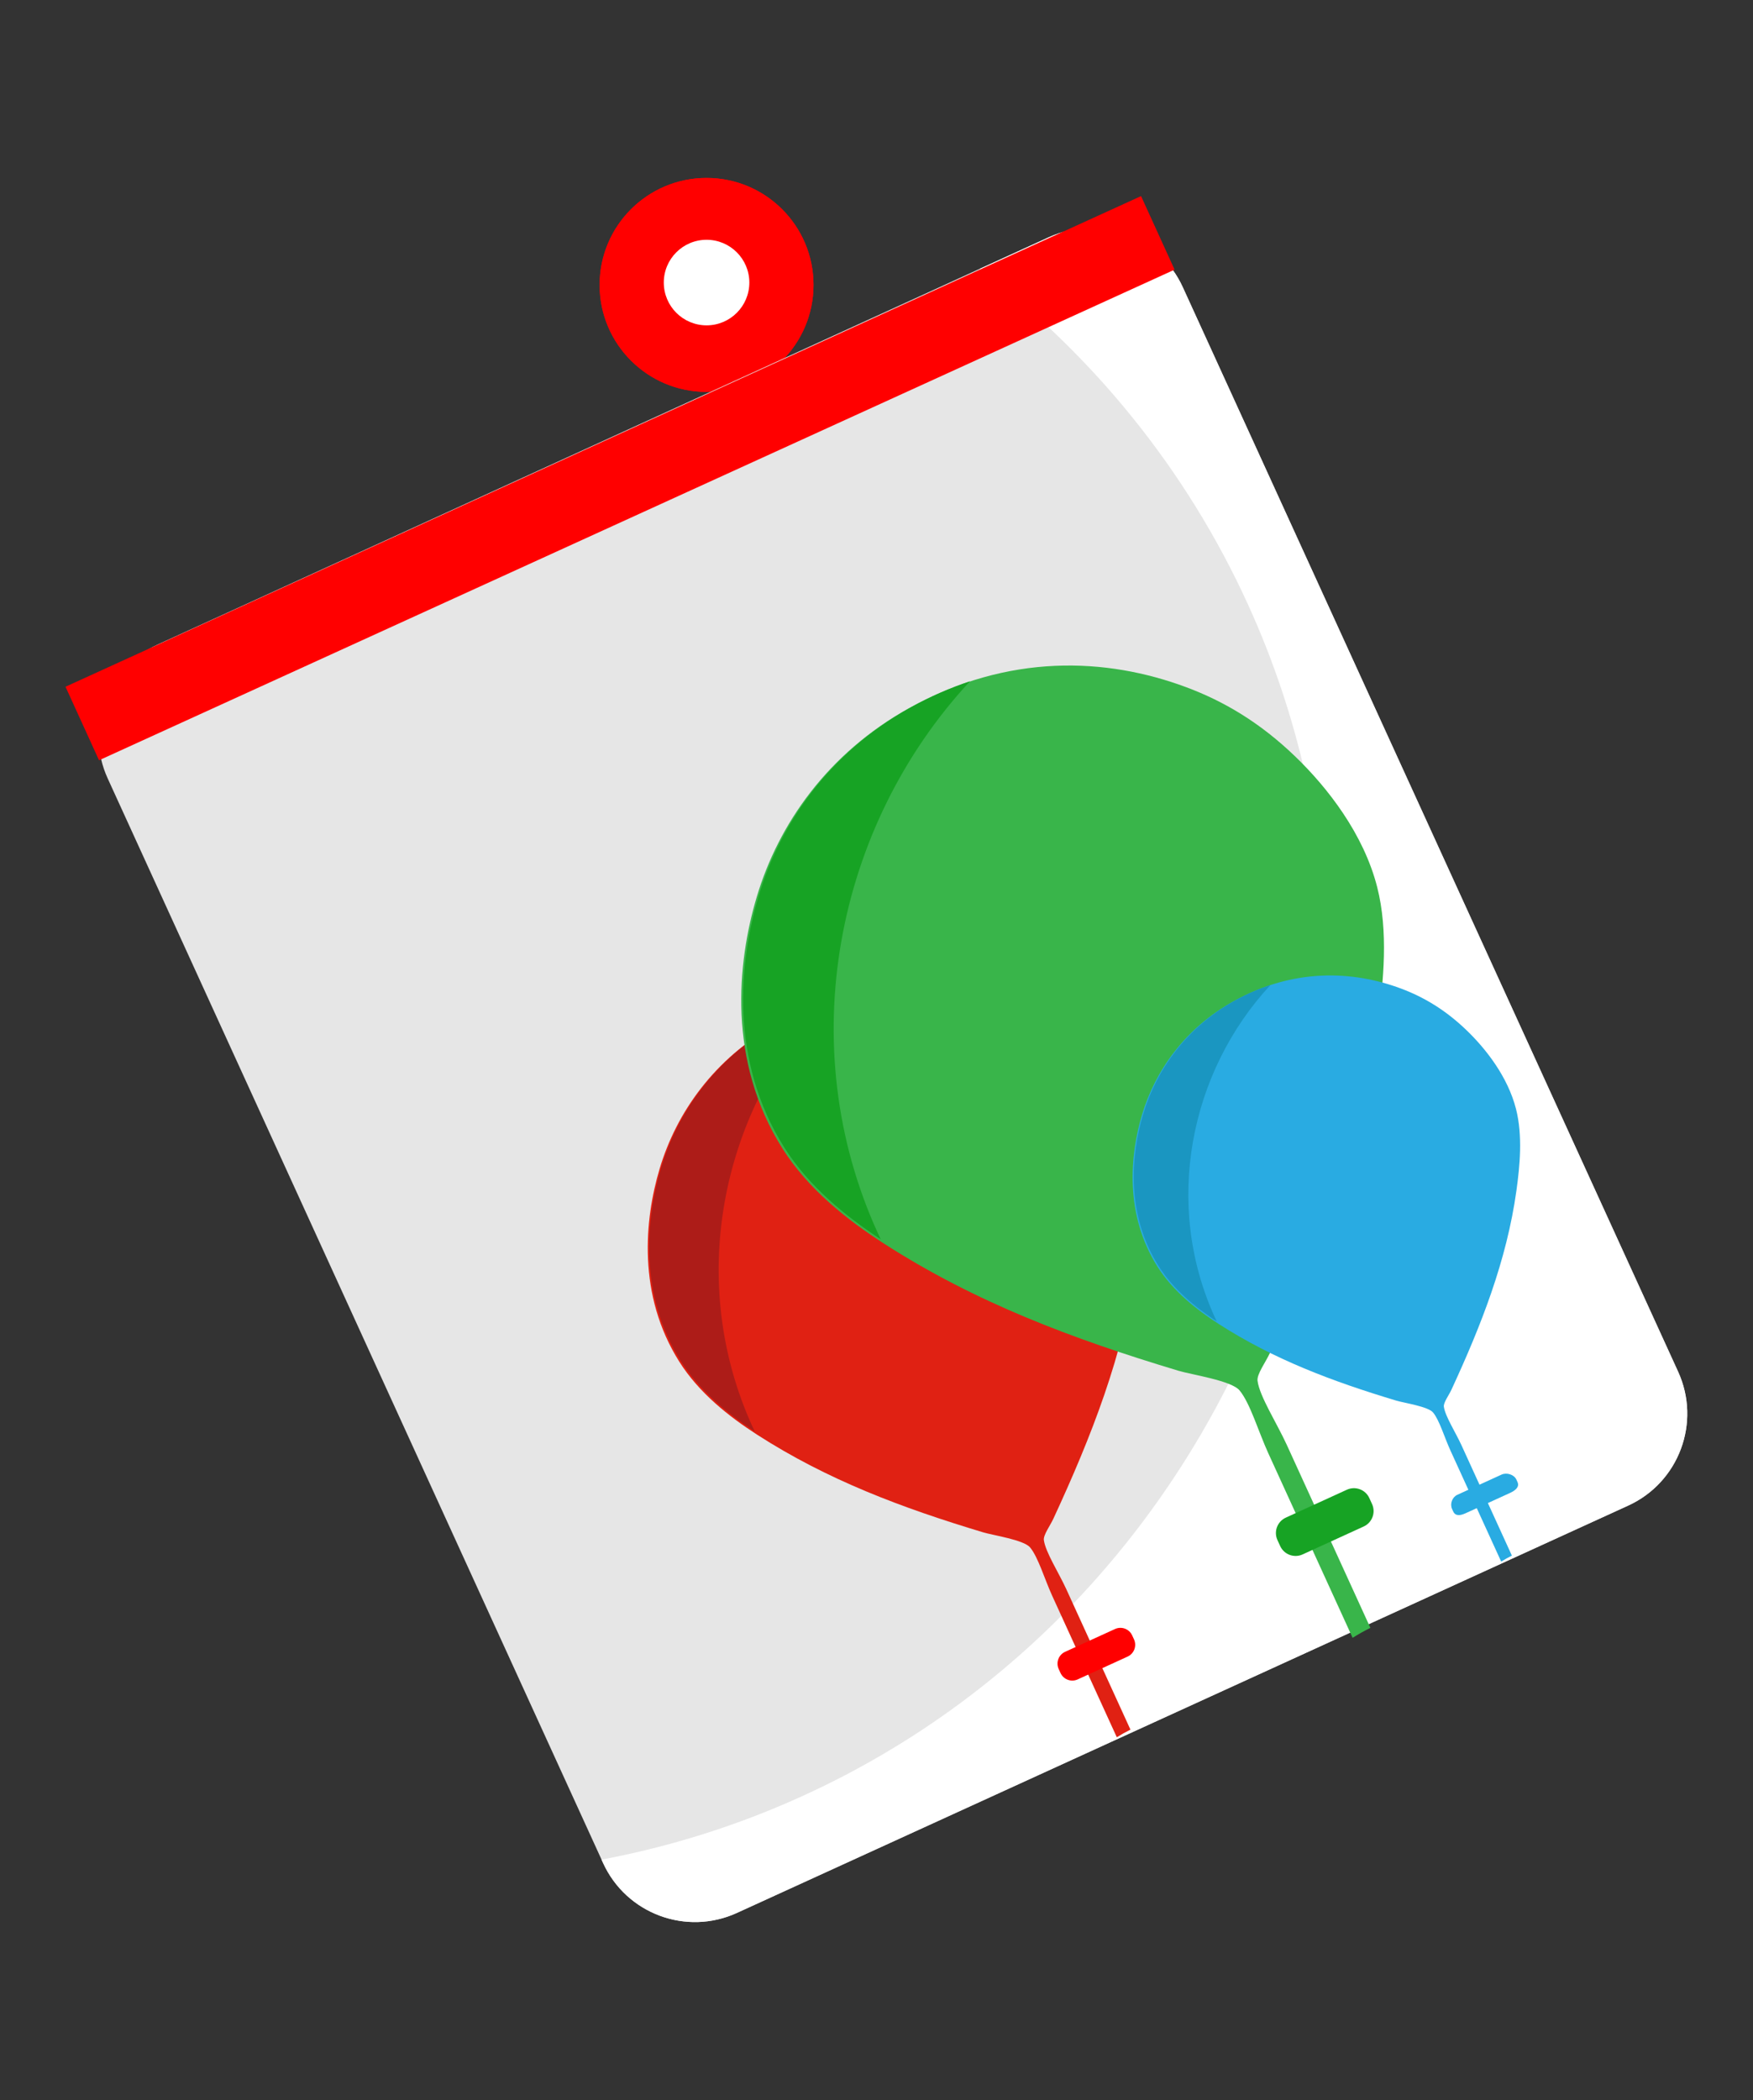 <?xml version="1.0" encoding="utf-8"?>
<!-- Generator: Adobe Illustrator 15.1.0, SVG Export Plug-In . SVG Version: 6.00 Build 0)  -->
<!DOCTYPE svg PUBLIC "-//W3C//DTD SVG 1.1//EN" "http://www.w3.org/Graphics/SVG/1.1/DTD/svg11.dtd">
<svg version="1.1" id="Layer_1" xmlns="http://www.w3.org/2000/svg" xmlns:xlink="http://www.w3.org/1999/xlink" x="0px" y="0px"
	 width="173.531px" height="207.822px" viewBox="0 0 173.531 207.822" enable-background="new 0 0 173.531 207.822"
	 xml:space="preserve">
<rect x="0" y="0" width="173.531" height="207.822" fill="#333333" stroke="none"/>
<g>
	<g>
		<defs>
			<path id="SVGID_1_" d="M59.355,28.197c0,5.846,4.739,10.587,10.588,10.587c5.846,0,10.587-4.741,10.587-10.587
				S75.789,17.61,69.943,17.61C64.095,17.61,59.355,22.352,59.355,28.197"/>
		</defs>
		<use xlink:href="#SVGID_1_"  overflow="visible" fill="#FF0000"/>
		<clipPath id="SVGID_2_">
			<use xlink:href="#SVGID_1_"  overflow="visible"/>
		</clipPath>
		<rect x="59.355" y="17.61" clip-path="url(#SVGID_2_)" fill="#FF0000" width="21.175" height="21.174"/>
	</g>
	<g>
		<path fill="#FFFFFF" d="M74.178,27.963c0,2.339-1.897,4.234-4.234,4.234c-2.34,0-4.235-1.896-4.235-4.234
			c0-2.338,1.896-4.234,4.235-4.234C72.28,23.729,74.178,25.625,74.178,27.963"/>
	</g>
	<g>
		<path fill-rule="evenodd" clip-rule="evenodd" fill="#E6E6E6" d="M166.118,135.745c2.296,5.023,0.084,10.956-4.94,13.251
			l-88.228,40.31c-5.023,2.295-10.955,0.083-13.25-4.94L10.661,77.037c-2.294-5.024-0.083-10.956,4.94-13.252l88.228-40.309
			c5.024-2.296,10.957-0.084,13.252,4.939L166.118,135.745z"/>
		<path fill-rule="evenodd" clip-rule="evenodd" fill="#FFFFFF" d="M103.83,23.477l-6.851,3.13
			c11.137,8.512,20.389,19.708,26.53,33.148c20.16,44.129,0.161,97.775-43.967,117.937c-6.505,2.972-13.217,5.064-19.996,6.342
			l0.153,0.332c2.295,5.023,8.227,7.235,13.25,4.94l88.228-40.31c5.024-2.295,7.236-8.228,4.94-13.251L117.082,28.416
			C114.787,23.393,108.854,21.181,103.83,23.477z"/>
		
			<rect x="2.878" y="43.27" transform="matrix(0.91 -0.415 0.415 0.91 -14.092 29.78)" fill-rule="evenodd" clip-rule="evenodd" fill="#FF0000" width="117" height="7.999"/>
		<g>
			<path fill-rule="evenodd" clip-rule="evenodd" fill="#E02113" d="M67.252,134.769c1.944,3.078,4.904,5.415,7.703,7.216
				c6.948,4.467,14.273,7.224,22.38,9.662c0.993,0.298,4.017,0.74,4.639,1.495c0.802,0.974,1.431,3.132,2.179,4.769l6.401,14.012
				c0.435-0.271,0.884-0.524,1.35-0.756l-6.349-13.896c-0.746-1.632-2.066-3.675-2.222-4.861c-0.065-0.508,0.622-1.421,0.947-2.128
				c3.743-8.083,6.97-16.271,8.194-25.101c0.43-3.1,0.801-6.908-0.053-10.258c-1.035-4.057-3.787-7.573-6.229-9.922
				c-2.694-2.593-5.428-4.196-8.277-5.259c-6.052-2.256-13.49-2.604-21.077,1.606c-6.136,3.404-9.889,8.78-11.54,14.311
				C63.803,120.675,63.07,128.155,67.252,134.769z"/>
			<path fill-rule="evenodd" clip-rule="evenodd" fill="#FF0000" d="M112.257,162.238c0.294,0.646,0.011,1.408-0.636,1.703
				l-4.938,2.256c-0.646,0.296-1.408,0.012-1.703-0.635l-0.179-0.391c-0.295-0.646-0.012-1.407,0.635-1.703l4.939-2.256
				c0.645-0.295,1.407-0.012,1.702,0.635L112.257,162.238z"/>
			<path fill-rule="evenodd" clip-rule="evenodd" fill="#AD1C18" d="M67.395,134.699c1.857,2.941,4.641,5.205,7.324,6.969
				c-0.071-0.148-0.142-0.293-0.21-0.441c-6.536-14.307-3.212-30.948,6.984-41.938c-1.489,0.499-2.996,1.151-4.51,1.99
				c-6.137,3.404-9.889,8.78-11.54,14.312C63.947,120.607,63.214,128.086,67.395,134.699z"/>
		</g>
		<g>
			<path fill-rule="evenodd" clip-rule="evenodd" fill="#39B54A" d="M77.456,113.658c2.535,4.013,6.394,7.059,10.04,9.405
				c9.057,5.823,18.604,9.415,29.17,12.593c1.294,0.389,5.236,0.965,6.046,1.95c1.045,1.27,1.864,4.081,2.839,6.214l8.344,18.262
				c0.566-0.354,1.151-0.682,1.76-0.986l-8.276-18.111c-0.97-2.125-2.692-4.789-2.894-6.335c-0.087-0.659,0.81-1.851,1.234-2.773
				c4.879-10.534,9.085-21.208,10.681-32.715c0.559-4.04,1.044-9.003-0.071-13.369c-1.346-5.286-4.935-9.87-8.116-12.933
				c-3.513-3.379-7.074-5.469-10.79-6.854c-7.885-2.939-17.58-3.395-27.469,2.094c-7.996,4.438-12.888,11.444-15.041,18.651
				C72.962,95.29,72.008,105.041,77.456,113.658z"/>
			<path fill-rule="evenodd" clip-rule="evenodd" fill="#17A324" d="M135.821,148.844c0.385,0.842,0.014,1.836-0.827,2.221
				l-6.047,2.764c-0.843,0.384-1.837,0.014-2.221-0.828l-0.271-0.591c-0.384-0.842-0.014-1.835,0.828-2.221l6.046-2.763
				c0.843-0.385,1.838-0.014,2.222,0.828L135.821,148.844z"/>
			<path fill-rule="evenodd" clip-rule="evenodd" fill="#17A324" d="M77.644,113.568c2.422,3.834,6.048,6.782,9.546,9.083
				c-0.091-0.192-0.186-0.382-0.274-0.577c-8.52-18.645-4.187-40.336,9.105-54.656c-1.943,0.65-3.907,1.499-5.877,2.592
				c-8,4.438-12.89,11.444-15.042,18.654C73.15,95.201,72.195,104.95,77.644,113.568z"/>
		</g>
		<g>
			<path fill-rule="evenodd" clip-rule="evenodd" fill="#29ABE2" d="M114.577,125.346c1.53,2.42,3.854,4.256,6.053,5.67
				c5.461,3.51,11.217,5.676,17.587,7.592c0.778,0.233,3.154,0.582,3.644,1.175c0.631,0.765,1.124,2.461,1.712,3.747l5.03,11.008
				c0.342-0.211,0.694-0.409,1.059-0.593l-4.988-10.919c-0.585-1.28-1.623-2.887-1.745-3.819c-0.054-0.397,0.49-1.117,0.747-1.672
				c2.938-6.351,5.474-12.785,6.438-19.722c0.338-2.436,0.629-5.428-0.041-8.061c-0.813-3.188-2.978-5.951-4.896-7.796
				c-2.116-2.036-4.266-3.297-6.503-4.132c-4.756-1.771-10.6-2.046-16.561,1.262c-4.822,2.676-7.77,6.899-9.067,11.244
				C111.869,114.272,111.292,120.15,114.577,125.346z"/>
			<path fill-rule="evenodd" clip-rule="evenodd" fill="#29ABE2" d="M150.217,146.662c0.23,0.507-0.24,0.855-0.748,1.087
				l-4.379,2.001c-0.509,0.231-1.01,0.328-1.24-0.18l-0.109-0.236c-0.23-0.507,0.011-1.172,0.519-1.403l4.379-2.001
				c0.507-0.231,1.239-0.012,1.471,0.496L150.217,146.662z"/>
			<path fill-rule="evenodd" clip-rule="evenodd" fill="#1A96C1" d="M114.69,125.291c1.46,2.312,3.647,4.09,5.756,5.478
				c-0.055-0.116-0.113-0.231-0.166-0.349c-5.136-11.24-2.523-24.315,5.488-32.95c-1.17,0.393-2.353,0.903-3.545,1.562
				c-4.82,2.676-7.768,6.899-9.066,11.245C111.983,114.219,111.407,120.098,114.69,125.291z"/>
		</g>
	</g>
</g>
</svg>
